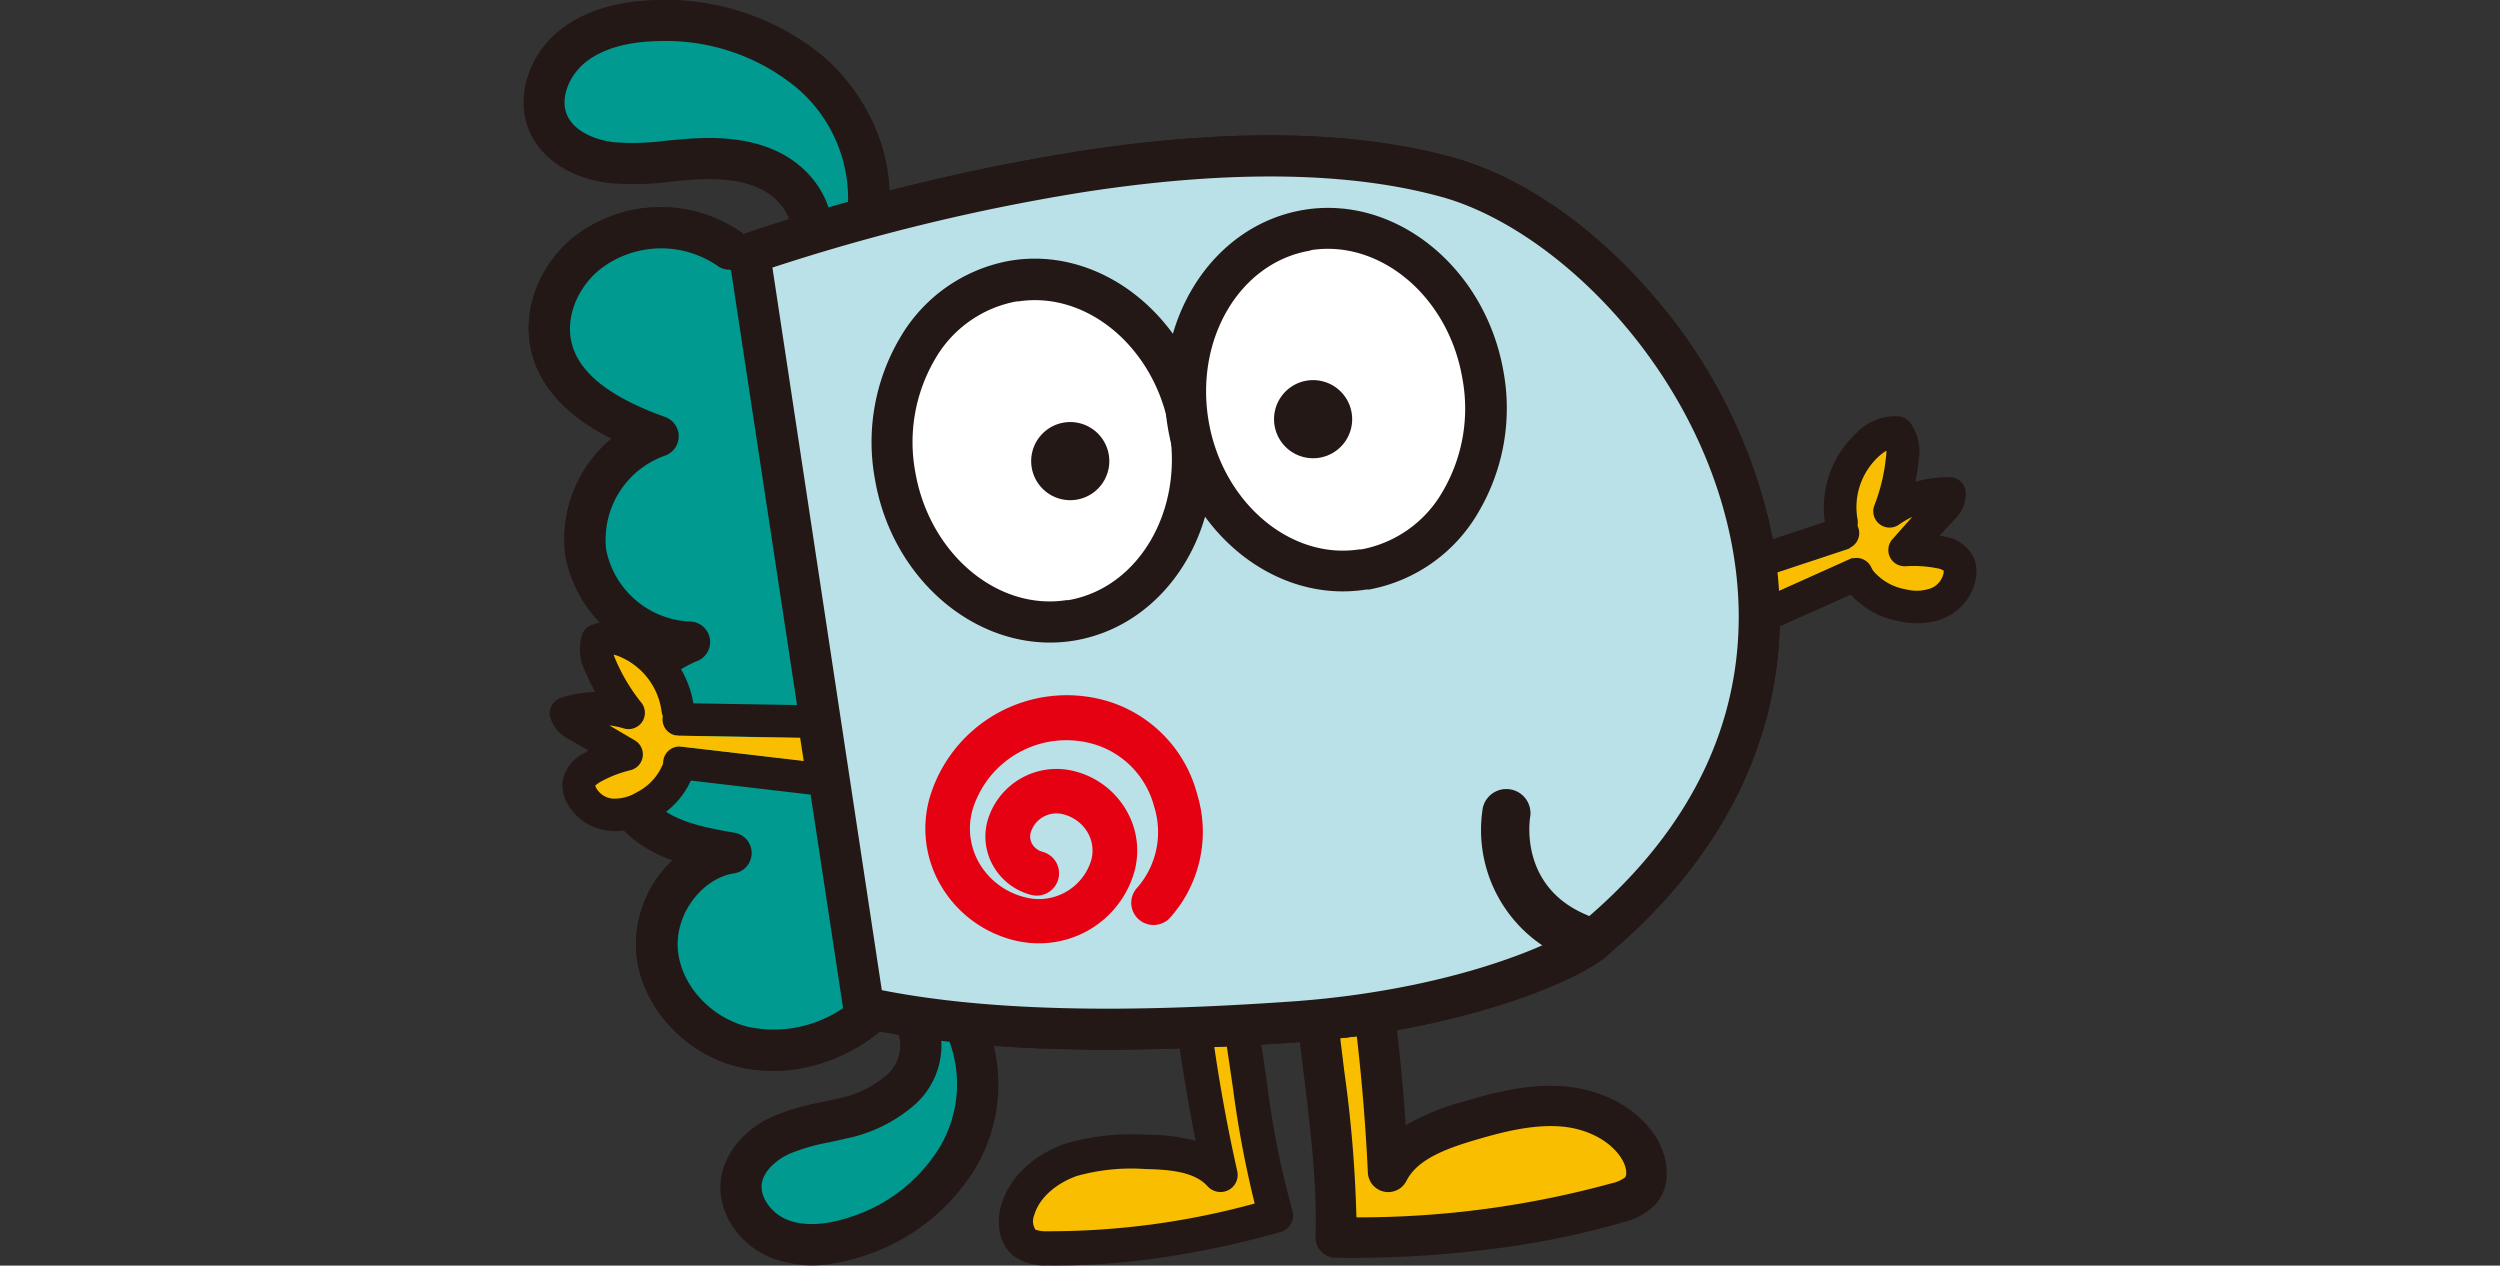 <svg xmlns="http://www.w3.org/2000/svg" viewBox="0 0 320 162"><rect x="0" y="0" width="320" height="162" fill="#333333" stroke="none"/><defs><style>.cls-1{fill:none;}.cls-2{fill:#f9be00;}.cls-3{fill:#231815;}.cls-4{fill:#009a90;}.cls-5{fill:#bbe1e8;}.cls-6{fill:#fff;}.cls-7{fill:#e50012;}</style></defs><title>about_jambow</title><g id="レイヤー_2" data-name="レイヤー 2"><g id="logo"><rect class="cls-1" width="320" height="162"/><path class="cls-2" d="M175.78,128.48q1.4,10.74,1.91,21.57c1.86-3.74,6.26-5.35,10.28-6.53,3.82-1.12,7.76-2.15,11.73-1.89s8.05,2,10.12,5.42c1,1.65,1.42,4,.14,5.42A6,6,0,0,1,207,154c-11.28,3.32-24.28,4.59-36,4.46.2-7-.65-13.94-1.49-20.88l-.87-7.07"/><path class="cls-3" d="M194.11,159.44a103.79,103.79,0,0,0,13.65-3,8.33,8.33,0,0,0,4.15-2.29c2.16-2.45,1.62-6,.13-8.46-2.34-3.82-6.89-6.31-12.17-6.66-4.39-.29-8.65.82-12.63,2a29.5,29.5,0,0,0-7.3,3c-.37-5.32-.9-10.64-1.58-15.9a2.61,2.61,0,0,0-2.91-2.23,2.55,2.55,0,0,0-2.25,2.9c.92,7.05,1.56,14.24,1.89,21.36a2.61,2.61,0,0,0,4.93,1c1.36-2.73,5-4.11,8.68-5.2s7.29-2,10.83-1.79,6.63,1.84,8.07,4.19c.6,1,.69,2,.4,2.36a4.49,4.49,0,0,1-1.71.74,122.3,122.3,0,0,1-32.67,4.36,162.52,162.52,0,0,0-1.54-18.61l-.87-7.07a2.6,2.6,0,0,0-5.16.62l.87,7.07c.82,6.74,1.67,13.7,1.47,20.5a2.58,2.58,0,0,0,.72,1.86,2.64,2.64,0,0,0,1.85.8A142.68,142.68,0,0,0,194.11,159.44Z"/><path class="cls-2" d="M153.06,133q1.22,8.76,3.16,17.41c-2.27-2.55-6.09-2.88-9.51-2.95a27.93,27.93,0,0,0-9.65,1c-3.08,1.06-5.9,3.33-6.8,6.44-.44,1.52-.26,3.43,1.06,4.3a4.94,4.94,0,0,0,2.64.56,103.34,103.34,0,0,0,29.36-4.21A113.37,113.37,0,0,1,160,138.81l-.86-5.75"/><path class="cls-3" d="M149.51,160.84a117.47,117.47,0,0,0,14.41-3.15,2.19,2.19,0,0,0,1.5-2.75,112.1,112.1,0,0,1-3.26-16.45l-.86-5.75a2.19,2.19,0,0,0-2.5-1.85h0a2.2,2.2,0,0,0-1.85,2.49l.85,5.75a133.42,133.42,0,0,0,2.8,14.92A99.38,99.38,0,0,1,134,157.6a3.88,3.88,0,0,1-1.46-.2,2,2,0,0,1-.16-1.86c.61-2.14,2.68-4,5.4-5a25.89,25.89,0,0,1,8.89-.9c3.13.06,6.26.37,7.9,2.2a2.23,2.23,0,0,0,2.66.5,2.2,2.2,0,0,0,1.14-2.43c-1.28-5.68-2.33-11.48-3.13-17.23a2.21,2.21,0,0,0-4.37.6c.6,4.25,1.32,8.51,2.17,12.74a24.53,24.53,0,0,0-6.29-.77,29.92,29.92,0,0,0-10.41,1.15c-4.11,1.41-7.18,4.37-8.2,7.9-.66,2.28-.3,5.24,2,6.74a7,7,0,0,0,3.8.93A91.81,91.81,0,0,0,149.51,160.84Z"/><path class="cls-4" d="M93.38,31.93a15.33,15.33,0,0,0-18.59.69c-3.36,2.92-5.29,7.64-4.19,11.94,1.53,5.91,7.81,9.15,13.59,11.21A13.94,13.94,0,0,0,75,70.72,14,14,0,0,0,88.35,82.14a16.31,16.31,0,0,0-9.43,10,12.64,12.64,0,0,0,3.48,13c3,2.61,7.19,3.4,11.13,4.09-5.77.87-10,6.9-9.48,12.69s5.34,10.73,11,12.12,11.88-.51,16.28-4.32c.29-.25.6-.63.43-1s-.84.1-.5.27"/><path class="cls-3" d="M101.94,136.84a22.22,22.22,0,0,0,11.13-5.18,3.37,3.37,0,0,0,1.08-4.09,2.91,2.91,0,0,0-3-1.59h0a3,3,0,0,0-2.53,2.4.77.77,0,0,0,0,.15,15.75,15.75,0,0,1-12.85,2.91c-4.8-1.18-8.58-5.31-9-9.82s3-9.19,7.24-9.84h0a2.63,2.63,0,0,0,0-5.19c-3.42-.6-7.29-1.28-9.86-3.49A10,10,0,0,1,81.45,92.9a13.64,13.64,0,0,1,7.92-8.34,2.62,2.62,0,0,0-1-5,11.44,11.44,0,0,1-10.78-9.2,11.4,11.4,0,0,1,7.43-12,2.63,2.63,0,0,0,.08-5c-7-2.51-10.93-5.58-11.91-9.39-.81-3.12.54-6.85,3.36-9.29A12.74,12.74,0,0,1,91.8,34a2.65,2.65,0,0,0,3.7-.53A2.61,2.61,0,0,0,95,29.83a18.06,18.06,0,0,0-21.92.81c-4.35,3.77-6.32,9.49-5,14.57,1.42,5.51,6.18,8.92,10.2,10.93a16.72,16.72,0,0,0-5.9,15,16.72,16.72,0,0,0,9.38,12.09,17.89,17.89,0,0,0-5.33,8.17,15.18,15.18,0,0,0,4.28,15.7,16.91,16.91,0,0,0,5.39,3,14.81,14.81,0,0,0-4.64,12c.62,6.67,6.09,12.74,13,14.44A19.39,19.39,0,0,0,101.94,136.84Z"/><path class="cls-5" d="M110.52,128.94,95.92,32.46c-6.9,2.59,51.94-20.1,89.29-9.79,28.1,7.75,63,60.1,19.24,97.18-1.87,2.41-16.78,9.45-39.23,11-17.52,1.19-38,1.76-54.7-1.9"/><path class="cls-3" d="M165.4,133.46c-15.25,1-37.58,2-55.45-2a2.64,2.64,0,0,1-2-2.18L93.57,34.6a2.7,2.7,0,0,1-.77-1.29,2.63,2.63,0,0,1,1.75-3.15L95,30a1.68,1.68,0,0,1,.32-.09,263.66,263.66,0,0,1,42.6-10.52c19.3-3,35.45-2.71,48,.75,8.45,2.33,17.23,8.23,24.73,16.62A68.38,68.38,0,0,1,226.49,67c4.53,20.4-2.64,39.84-20.17,54.76-2.75,3-14.43,8.13-30.4,10.58h0C172.48,132.83,168.94,133.22,165.4,133.46ZM98.87,34.25l14,92.49c16.91,3.35,37.76,2.46,52.18,1.47,3.39-.23,6.78-.6,10.08-1.11h0c16.8-2.58,26.23-7.73,27.23-8.86a3.68,3.68,0,0,1,.39-.4c20.61-17.45,21.49-36.68,18.59-49.75C216.49,46.27,198.8,29.15,184.5,25.2c-11.82-3.26-27.23-3.47-45.78-.61A258.84,258.84,0,0,0,98.87,34.25Z"/><path class="cls-6" d="M114.56,60.93c2.09,12,12.23,20.23,22.64,18.43s17.16-13,15.07-24.94S140,34.18,129.63,36s-17.16,13-15.07,25"/><path class="cls-3" d="M112,61.38a26.26,26.26,0,0,1,3.18-18.1,20.42,20.42,0,0,1,14-9.89l.36-.06c11.67-1.79,23,7.46,25.33,20.64,2.34,13.38-5.39,25.94-17.22,28l-.36.06C125.62,83.81,114.25,74.55,112,61.38Zm18.12-22.8A15.2,15.2,0,0,0,119.67,46a21,21,0,0,0-2.5,14.49c1.81,10.36,10.47,17.69,19.31,16.33l.27,0c8.95-1.55,14.75-11.38,12.91-21.9-1.81-10.37-10.47-17.7-19.32-16.34Z"/><path class="cls-6" d="M189.82,47.93c2.09,12-4.65,23.14-15.07,24.94s-20.54-6.45-22.63-18.43,4.65-23.15,15.07-24.94S187.73,36,189.82,47.93"/><path class="cls-3" d="M149.51,54.89c-2.33-13.39,5.39-25.94,17.22-28l.36-.06c11.67-1.79,23,7.47,25.34,20.64a26.18,26.18,0,0,1-3.19,18.09,20.44,20.44,0,0,1-14,9.9l-.36,0h0C163.18,77.32,151.81,68.06,149.51,54.89Zm18.13-22.8c-9,1.55-14.75,11.37-12.92,21.9C156.53,64.36,165.2,71.68,174,70.32l.26,0a15.19,15.19,0,0,0,10.41-7.42,21,21,0,0,0,2.51-14.48C185.41,38,176.74,30.69,167.9,32Z"/><path class="cls-3" d="M202.41,123a3.07,3.07,0,0,0,.73-5.87c-8.75-3.64-7.33-12.31-7.26-12.67a3.09,3.09,0,0,0-6.08-1.06,17.82,17.82,0,0,0,11,19.4A3.15,3.15,0,0,0,202.41,123Z"/><path class="cls-7" d="M135.45,119.76a12.29,12.29,0,0,0,10-8.72,9.94,9.94,0,0,0-1-7.72,10.32,10.32,0,0,0-6.39-4.89,9,9,0,0,0-11,6.11,7.46,7.46,0,0,0,.71,5.73,7.65,7.65,0,0,0,4.72,3.61,2.85,2.85,0,1,0,1.49-5.5,2,2,0,0,1-1.23-.93,1.78,1.78,0,0,1-.17-1.37,3.24,3.24,0,0,1,4-2.15,4.73,4.73,0,0,1,2.9,2.2,4.37,4.37,0,0,1,.42,3.37,6.67,6.67,0,0,1-8.19,4.47,8.91,8.91,0,0,1-5.51-4.19,8.38,8.38,0,0,1-.81-6.49,12.05,12.05,0,0,1,14.78-8.1,10.82,10.82,0,0,1,7.52,7.68,10.37,10.37,0,0,1-2.06,10,2.86,2.86,0,0,0,4.17,3.91,16.05,16.05,0,0,0,3.4-15.44,16.48,16.48,0,0,0-11.55-11.64,17.81,17.81,0,0,0-21.78,12.07,14,14,0,0,0,1.35,10.85,14.59,14.59,0,0,0,9,6.88A12.46,12.46,0,0,0,135.45,119.76Z"/><path class="cls-3" d="M132.06,59.85a5,5,0,1,0,4.06-5.75,5,5,0,0,0-4.06,5.75"/><path class="cls-3" d="M173,52.78a5,5,0,1,1-5.78-4.05A5,5,0,0,1,173,52.78"/><path class="cls-3" d="M107.63,109.92h0a2.19,2.19,0,0,0,1.84-2.5l-2.66-17a2.21,2.21,0,0,0-2.51-1.83h0a2.21,2.21,0,0,0-1.84,2.51l2.66,17A2.19,2.19,0,0,0,107.63,109.92Z"/><path class="cls-4" d="M93.38,31.93a15.33,15.33,0,0,0-18.59.69c-3.36,2.92-5.29,7.64-4.19,11.94,1.53,5.91,7.81,9.15,13.59,11.21A13.94,13.94,0,0,0,75,70.72,14,14,0,0,0,88.35,82.14a16.31,16.31,0,0,0-9.43,10,12.64,12.64,0,0,0,3.48,13c3,2.61,7.19,3.4,11.13,4.09-5.77.87-10,6.9-9.48,12.69s5.34,10.73,11,12.12,11.88-.51,16.28-4.32c.29-.25.6-.63.43-1s-.84.1-.5.27"/><path class="cls-3" d="M101.94,136.84a22.22,22.22,0,0,0,11.13-5.18,3.37,3.37,0,0,0,1.08-4.09,2.91,2.91,0,0,0-3-1.59h0a3,3,0,0,0-2.53,2.4.77.77,0,0,0,0,.15,15.75,15.75,0,0,1-12.85,2.91c-4.8-1.18-8.58-5.31-9-9.82s3-9.19,7.24-9.84h0a2.63,2.63,0,0,0,0-5.19c-3.42-.6-7.29-1.28-9.86-3.49A10,10,0,0,1,81.45,92.9a13.64,13.64,0,0,1,7.92-8.34,2.62,2.62,0,0,0-1-5,11.44,11.44,0,0,1-10.78-9.2,11.4,11.4,0,0,1,7.43-12,2.63,2.63,0,0,0,.08-5c-7-2.51-10.93-5.58-11.91-9.39-.81-3.12.54-6.85,3.36-9.29A12.74,12.74,0,0,1,91.8,34a2.65,2.65,0,0,0,3.7-.53A2.61,2.61,0,0,0,95,29.83a18.06,18.06,0,0,0-21.92.81c-4.35,3.77-6.32,9.49-5,14.57,1.42,5.51,6.18,8.92,10.2,10.93a16.72,16.72,0,0,0-5.9,15,16.72,16.72,0,0,0,9.38,12.09,17.89,17.89,0,0,0-5.33,8.17,15.18,15.18,0,0,0,4.28,15.7,16.91,16.91,0,0,0,5.39,3,14.81,14.81,0,0,0-4.64,12c.62,6.67,6.09,12.74,13,14.44A19.39,19.39,0,0,0,101.94,136.84Z"/><polygon class="cls-2" points="237.1 70.09 226.65 73.55 227.62 75.69 238 71.01 237.1 70.09"/><path class="cls-2" d="M235.7,66.9a10.92,10.92,0,0,1,3.46-10,4.84,4.84,0,0,1,3.69-1.49,4.44,4.44,0,0,1,.65,3.34,26.2,26.2,0,0,1-1.63,6.79,13.29,13.29,0,0,1,7.69-2.34,2.54,2.54,0,0,1-.91,1.94l-4.85,5.31a17.64,17.64,0,0,1,4.47.27,3.11,3.11,0,0,1,2.46,1.52,2.57,2.57,0,0,1,.15,1.35,4.72,4.72,0,0,1-2.8,3.62,7.41,7.41,0,0,1-4.54.3A8.86,8.86,0,0,1,238,74.2"/><path class="cls-3" d="M246.89,79.67a7.94,7.94,0,0,0,2.05-.6,6.77,6.77,0,0,0,4-5.27,4.59,4.59,0,0,0-.3-2.42,5,5,0,0,0-4-2.74l-.37-.07,1.9-2.07a4.49,4.49,0,0,0,1.43-3.65,2.08,2.08,0,0,0-2-1.77,15.51,15.51,0,0,0-4.43.59,25.52,25.52,0,0,0,.42-2.76A6.33,6.33,0,0,0,244.43,54a2.17,2.17,0,0,0-1.32-.7,6.75,6.75,0,0,0-5.35,2,13,13,0,0,0-4.1,12,2.09,2.09,0,0,0,4.09-.9,8.83,8.83,0,0,1,2.81-8.05,6,6,0,0,1,.9-.66c0,.21,0,.46-.05.76a23.3,23.3,0,0,1-1.49,6.24,2.09,2.09,0,0,0,3.14,2.47,11.5,11.5,0,0,1,1.71-1L242.25,69a2.09,2.09,0,0,0-.34,2.31,2.11,2.11,0,0,0,2,1.17,15.37,15.37,0,0,1,3.94.24,2.35,2.35,0,0,1,.94.32s0,.1,0,.24a2.66,2.66,0,0,1-1.58,2,5.42,5.42,0,0,1-3.24.16,7,7,0,0,1-4.18-2.35,2.11,2.11,0,0,0-2.9-.63,2.07,2.07,0,0,0-.62,2.88,10.77,10.77,0,0,0,6.82,4.17A10.47,10.47,0,0,0,246.89,79.67Z"/><line class="cls-2" x1="218.57" y1="74" x2="235.89" y2="68.23"/><path class="cls-3" d="M218.88,76.06l.35-.08,17.33-5.77a2.08,2.08,0,1,0-1.33-3.95L217.9,72a2.08,2.08,0,0,0,1,4Z"/><line class="cls-2" x1="237.63" y1="73.52" x2="219.73" y2="81.5"/><path class="cls-3" d="M220.05,83.56a2.21,2.21,0,0,0,.54-.16l17.9-8a2.08,2.08,0,1,0-1.71-3.8l-17.9,8a2.08,2.08,0,0,0,1.17,4Z"/><path class="cls-4" d="M111.13,27.23c.75-6.74-2.33-13.58-7.53-18.06S91.29,2.52,84.28,2.64c-3.92.06-8,.89-11,3.33s-4.64,6.77-2.93,10.15c1.43,2.83,4.76,4.34,8,4.71s6.54-.2,9.81-.43c3.48-.25,7.1-.1,10.21,1.36s5.61,4.5,5.5,7.86"/><path class="cls-3" d="M104.26,32.22a2.63,2.63,0,0,0,2.23-2.52c.14-4.13-2.68-8.28-7-10.32-4-1.9-8.51-1.82-11.53-1.61L85.32,18a32.35,32.35,0,0,1-6.69.21c-2.2-.25-4.92-1.24-5.95-3.28-1.15-2.29.23-5.32,2.23-6.93,2.18-1.75,5.35-2.67,9.41-2.74a26.35,26.35,0,0,1,17.55,5.89,18.62,18.62,0,0,1,6.63,15.78,2.65,2.65,0,0,0,5.26.58c.82-7.36-2.41-15.15-8.43-20.34A31.7,31.7,0,0,0,84.23,0C79,.09,74.7,1.41,71.59,3.92,67.38,7.31,65.82,13.06,68,17.3c1.68,3.33,5.45,5.62,10.08,6.15a37.5,37.5,0,0,0,7.81-.2c.83-.08,1.66-.17,2.49-.23,3.86-.28,6.68.08,8.89,1.12,2.41,1.14,4,3.35,4,5.4a2.64,2.64,0,0,0,2.56,2.71A4,4,0,0,0,104.26,32.22Z"/><path class="cls-4" d="M123.8,131.88a18.42,18.42,0,0,1-1.29,16.43,23.42,23.42,0,0,1-13.37,10.13c-3.06.94-6.44,1.3-9.41.11s-5.31-4.29-4.83-7.44c.39-2.63,2.6-4.69,5-5.81s5.13-1.49,7.74-2.13a16.26,16.26,0,0,0,7.58-3.67c2-2,3.22-5,2.3-7.71"/><path class="cls-3" d="M106.64,161.72a23.57,23.57,0,0,0,3.27-.76,26.15,26.15,0,0,0,14.87-11.31,21.09,21.09,0,0,0,1.45-18.82,2.64,2.64,0,0,0-3.48-1.36,2.61,2.61,0,0,0-1.37,3.46,15.78,15.78,0,0,1-1.15,14,20.86,20.86,0,0,1-11.87,9c-3,.93-5.62,1-7.63.18s-3.48-2.89-3.22-4.61,2-3.11,3.53-3.81a24.91,24.91,0,0,1,5.14-1.48c.71-.16,1.42-.31,2.12-.48a19.13,19.13,0,0,0,8.79-4.33,10.16,10.16,0,0,0,3-10.47,2.66,2.66,0,0,0-3.37-1.63,2.63,2.63,0,0,0-1.63,3.35,5.06,5.06,0,0,1-1.63,5,13.71,13.71,0,0,1-6.38,3c-.66.16-1.32.3-2,.44a29.89,29.89,0,0,0-6.24,1.85c-3.61,1.66-6,4.58-6.54,7.81-.63,4.19,2.09,8.5,6.46,10.26A14.82,14.82,0,0,0,106.64,161.72Z"/><path class="cls-5" d="M110.52,128.94,95.92,32.46c-6.9,2.59,51.94-20.1,89.29-9.79,28.1,7.75,63,60.1,19.24,97.18-1.87,2.41-16.78,9.45-39.23,11-17.52,1.19-38,1.76-54.7-1.9"/><path class="cls-3" d="M165.4,133.46c-15.25,1-37.58,2-55.45-2a2.64,2.64,0,0,1-2-2.18L93.57,34.6a2.7,2.7,0,0,1-.77-1.29,2.63,2.63,0,0,1,1.75-3.15L95,30a1.68,1.68,0,0,1,.32-.09,263.66,263.66,0,0,1,42.6-10.52c19.3-3,35.45-2.71,48,.75,8.45,2.33,17.23,8.23,24.73,16.62A68.38,68.38,0,0,1,226.49,67c4.53,20.4-2.64,39.84-20.17,54.76-2.75,3-14.43,8.13-30.4,10.58h0C172.48,132.83,168.94,133.22,165.4,133.46ZM98.87,34.25l14,92.49c16.91,3.35,37.76,2.46,52.18,1.47,3.39-.23,6.78-.6,10.08-1.11h0c16.8-2.58,26.23-7.73,27.23-8.86a3.68,3.68,0,0,1,.39-.4c20.61-17.45,21.49-36.68,18.59-49.75C216.49,46.27,198.8,29.15,184.5,25.2c-11.82-3.26-27.23-3.47-45.78-.61A258.84,258.84,0,0,0,98.87,34.25Z"/><path class="cls-6" d="M114.56,60.93c2.09,12,12.23,20.23,22.64,18.43s17.16-13,15.07-24.94S140,34.18,129.63,36s-17.16,13-15.07,25"/><path class="cls-3" d="M112,61.38a26.26,26.26,0,0,1,3.18-18.1,20.42,20.42,0,0,1,14-9.89l.36-.06c11.67-1.79,23,7.46,25.33,20.64,2.34,13.38-5.39,25.94-17.22,28l-.36.06C125.62,83.81,114.25,74.55,112,61.38Zm18.12-22.8A15.2,15.2,0,0,0,119.67,46a21,21,0,0,0-2.5,14.49c1.81,10.36,10.47,17.69,19.31,16.33l.27,0c8.95-1.55,14.75-11.38,12.91-21.9-1.81-10.37-10.47-17.7-19.32-16.34Z"/><path class="cls-6" d="M189.82,47.93c2.09,12-4.65,23.14-15.07,24.94s-20.54-6.45-22.63-18.43,4.65-23.15,15.07-24.94S187.73,36,189.82,47.93"/><path class="cls-3" d="M149.51,54.89c-2.33-13.39,5.39-25.94,17.22-28l.36-.06c11.67-1.79,23,7.47,25.34,20.64a26.18,26.18,0,0,1-3.19,18.09,20.44,20.44,0,0,1-14,9.9l-.36,0h0C163.18,77.32,151.81,68.06,149.51,54.89Zm18.13-22.8c-9,1.55-14.75,11.37-12.92,21.9C156.53,64.36,165.2,71.68,174,70.32l.26,0a15.19,15.19,0,0,0,10.41-7.42,21,21,0,0,0,2.51-14.48C185.41,38,176.74,30.69,167.9,32Z"/><path class="cls-3" d="M202.41,123a3.07,3.07,0,0,0,.73-5.87c-8.75-3.64-7.33-12.31-7.26-12.67a3.09,3.09,0,0,0-6.08-1.06,17.82,17.82,0,0,0,11,19.4A3.15,3.15,0,0,0,202.41,123Z"/><path class="cls-7" d="M134.9,120.6a12.62,12.62,0,0,0,10.28-8.95,10.22,10.22,0,0,0-1-7.91,10.66,10.66,0,0,0-6.55-5A9.2,9.2,0,0,0,126.42,105a7.58,7.58,0,0,0,.72,5.85,7.84,7.84,0,0,0,4.82,3.69,2.85,2.85,0,1,0,1.49-5.51,2.15,2.15,0,0,1-1.33-1,1.9,1.9,0,0,1-.18-1.49,3.44,3.44,0,0,1,4.23-2.29,5,5,0,0,1,3.06,2.33,4.6,4.6,0,0,1,.44,3.55,7,7,0,0,1-8.59,4.69,9.37,9.37,0,0,1-5.76-4.38,8.84,8.84,0,0,1-.84-6.78,12.56,12.56,0,0,1,15.39-8.45,11.3,11.3,0,0,1,7.85,8,10.82,10.82,0,0,1-2.15,10.41,2.83,2.83,0,0,0,.12,4,2.87,2.87,0,0,0,4.05-.12,16.49,16.49,0,0,0,3.49-15.87,16.94,16.94,0,0,0-11.87-12A18.31,18.31,0,0,0,119,102.1a14.38,14.38,0,0,0,1.37,11.14,15.05,15.05,0,0,0,9.25,7.07A13.13,13.13,0,0,0,134.9,120.6Z"/><path class="cls-3" d="M132.06,59.85a5,5,0,1,0,4.06-5.75,5,5,0,0,0-4.06,5.75"/><path class="cls-3" d="M173,52.78a5,5,0,1,1-5.78-4.05A5,5,0,0,1,173,52.78"/><line class="cls-2" x1="71.58" y1="89.24" x2="77.65" y2="90.24"/><line class="cls-2" x1="103.25" y1="98.38" x2="83.73" y2="96.49"/><line class="cls-2" x1="89.48" y1="100.99" x2="93.15" y2="96"/><path class="cls-2" d="M86.81,90.75a10.91,10.91,0,0,0-6.34-8.53,4.83,4.83,0,0,0-4-.31,4.34,4.34,0,0,0,.4,3.37,25.43,25.43,0,0,0,3.6,6,13.26,13.26,0,0,0-8,.08c.12.74.82,1.21,1.45,1.58l6.23,3.6A17.14,17.14,0,0,0,76,98.14a3.09,3.09,0,0,0-1.89,2.18,2.7,2.7,0,0,0,.27,1.33,4.78,4.78,0,0,0,3.77,2.61,7.36,7.36,0,0,0,4.42-1.08,8.84,8.84,0,0,0,4.26-4.76"/><path class="cls-3" d="M80,106.29a10.62,10.62,0,0,0,3.57-1.3,10.8,10.8,0,0,0,5.24-6,2.09,2.09,0,0,0-4-1.09,7,7,0,0,1-3.28,3.5,5.45,5.45,0,0,1-3.14.82,2.65,2.65,0,0,1-2.1-1.41.83.83,0,0,1-.09-.27A4.44,4.44,0,0,1,77,100a15.12,15.12,0,0,1,3.68-1.41,2.08,2.08,0,0,0,.56-3.83L78,92.85a11.63,11.63,0,0,1,1.93.41A2.09,2.09,0,0,0,82.14,90a23.43,23.43,0,0,1-3.32-5.5,6.13,6.13,0,0,1-.27-.71,5.46,5.46,0,0,1,1,.36,8.85,8.85,0,0,1,5.12,6.83,2.09,2.09,0,0,0,4.17-.37,13,13,0,0,0-7.55-10.25,6.78,6.78,0,0,0-5.72-.3,2.09,2.09,0,0,0-1,1,6.34,6.34,0,0,0,.39,5,27.77,27.77,0,0,0,1.23,2.51,15.22,15.22,0,0,0-4.4.76,2.09,2.09,0,0,0-1.4,2.31,4.53,4.53,0,0,0,2.47,3l2.43,1.4L75,96.3a5,5,0,0,0-3,3.81,4.55,4.55,0,0,0,.45,2.4,6.8,6.8,0,0,0,5.43,3.82A8,8,0,0,0,80,106.29Z"/><line class="cls-2" x1="105.3" y1="92.38" x2="87.03" y2="92.08"/><path class="cls-3" d="M105.62,94.44a2.08,2.08,0,0,0-.29-4.14L87.07,90A2.09,2.09,0,1,0,87,94.17l18.26.29A1.45,1.45,0,0,0,105.62,94.44Z"/><line class="cls-2" x1="86.97" y1="97.64" x2="106.46" y2="99.88"/><path class="cls-3" d="M106.78,101.94a2.08,2.08,0,0,0-.08-4.13L87.21,95.57a2.08,2.08,0,1,0-.48,4.14L106.22,102A2.09,2.09,0,0,0,106.78,101.94Z"/><polygon class="cls-2" points="103.21 94.47 86.34 94.16 86.68 95.51 103.99 97.54 103.21 94.47"/><polygon class="cls-3" points="103.53 101.61 107.45 101 105.86 90.74 101.94 91.35 103.53 101.61"/></g></g></svg>